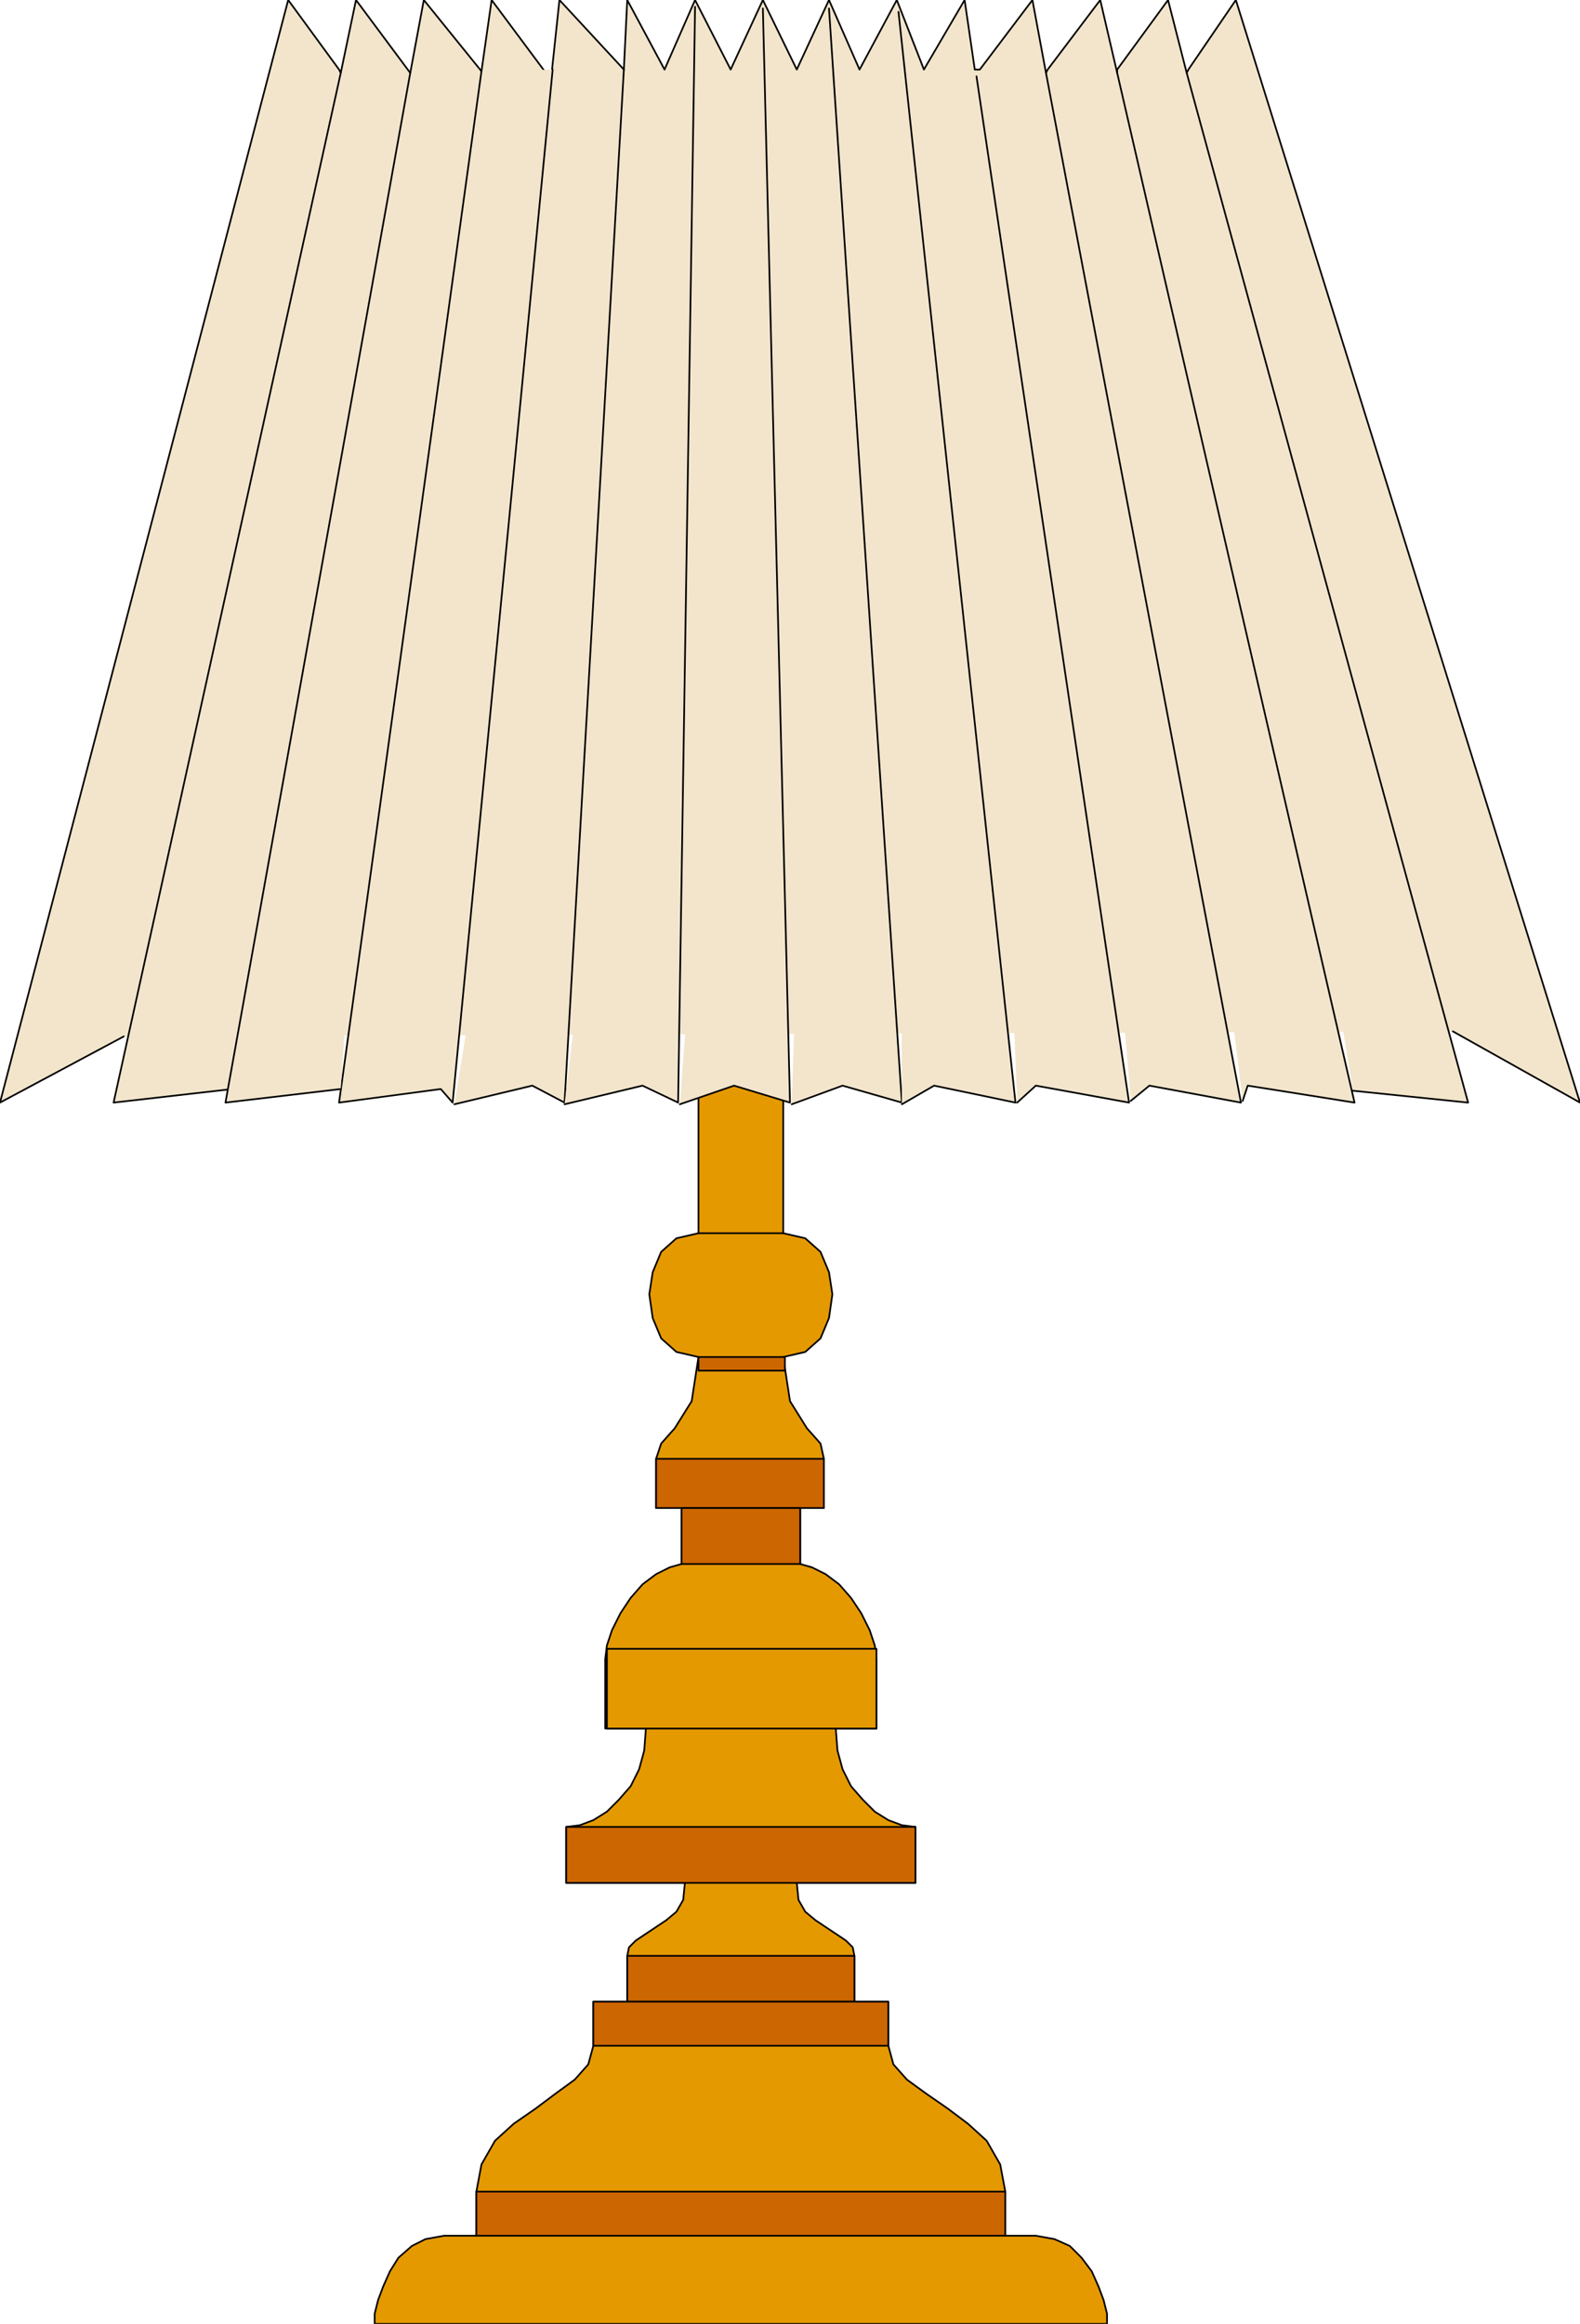 <svg xmlns="http://www.w3.org/2000/svg" width="89.472" height="1.37in" fill-rule="evenodd" stroke-linecap="round" preserveAspectRatio="none" viewBox="0 0 932 1370"><style>.pen0{stroke:#000;stroke-width:1;stroke-linejoin:round}.pen1{stroke:none}.brush2{fill:#f2e5cc}.brush4{fill:#e59900}.brush5{fill:#c60}</style><path d="m857 608 75 42L729 0l-28 41-1 2-11-43-30 41v2L649 0l-31 41-1 2-8-43-31 41h-3l-6-41-24 41-16-41-22 41-18-41-19 41-20-41-19 41-21-41-18 41-22-41-2 41-38-41-5 47-35-47-6 42-34-42-8 43-32-43-9 43-1-2-30-41L0 650l73-39 784-3z" class="pen1 brush2"/><path fill="none" d="m857 608 75 42L729 0l-28 41-1 2-11-43-30 41v2L649 0l-31 41-1 2-8-43-31 41h-3l-6-41-24 41-16-41-22 41-18-41-19 41-20-41-19 41-21-41-18 41-22-41-2 41-38-41-5 47-35-47-6 42-34-42-8 43-32-43-9 43-1-2-30-41L0 650l73-39" class="pen0"/><path d="M462 640v87l13 3 9 8 5 12 2 13-2 14-5 12-9 8-13 3 4 26 10 16 8 9 2 9v29h-14v33l7 2 8 4 8 6 7 8 6 9 5 10 3 9 1 8v41h-24l1 13 3 11 5 10 7 8 7 7 8 5 8 3 8 1v33h-70l1 10 4 7 6 5 6 4 6 4 6 4 4 4 1 5v27h20v26l3 11 8 9 11 8 13 9 12 9 11 10 8 14 3 16v26h18l11 2 9 4 7 7 6 8 4 9 3 8 2 8v6H221v-6l2-8 3-8 4-9 5-8 8-7 8-4 11-2h19v-26l3-16 8-14 11-10 13-9 12-9 11-8 8-9 3-11v-26h20v-27l1-5 4-4 6-4 6-4 6-4 6-5 4-7 1-10h-70v-33l8-1 8-3 8-5 7-7 7-8 5-10 3-11 1-13h-24v-41l1-8 3-9 5-10 6-9 7-8 8-6 8-4 7-2v-33h-15v-29l3-9 8-9 10-16 4-26-13-3-9-8-5-12-2-14 2-13 5-12 9-8 13-3v-87h50z" class="pen1 brush4"/><path fill="none" d="M462 640v87h0l13 3 9 8 5 12 2 13-2 14-5 12-9 8-13 3h0l4 26 10 16 8 9 2 9v29h-14v33h0l7 2 8 4 8 6 7 8 6 9 5 10 3 9 1 8v41h-24 0l1 13 3 11 5 10 7 8 7 7 8 5 8 3 8 1v33h-70 0l1 10 4 7 6 5 6 4 6 4 6 4 4 4 1 5v27h20v26h0l3 11 8 9 11 8 13 9 12 9 11 10 8 14 3 16v26h18l11 2 9 4 7 7 6 8 4 9 3 8 2 8v6H221h0v-6l2-8 3-8 4-9 5-8 8-7 8-4 11-2h19v-26h0l3-16 8-14 11-10 13-9 12-9 11-8 8-9 3-11v-26h20v-27h0l1-5 4-4 6-4 6-4 6-4 6-5 4-7 1-10h-70v-33h0l8-1 8-3 8-5 7-7 7-8 5-10 3-11 1-13h-24v-41h0l1-8 3-9 5-10 6-9 7-8 8-6 8-4 7-2v-33h-15v-29h0l3-9 8-9 10-16 4-26h0l-13-3-9-8-5-12-2-14 2-13 5-12 9-8 13-3v-87" class="pen0"/><path d="M486 889v-29h-99v29h99z" class="pen1 brush5"/><path fill="none" d="M486 889v-29h-99v29h99" class="pen0"/><path d="M463 808v-8h-51v8h51z" class="pen1 brush5"/><path fill="none" d="M463 808v-8h-51v8h51" class="pen0"/><path d="M472 922v-33h-70v33h70z" class="pen1 brush5"/><path fill="none" d="M472 922v-33h-70v33h70" class="pen0"/><path d="M517 1019v-47H358v47h159z" class="pen1 brush4"/><path fill="none" d="M517 1019v-47H358v47h159" class="pen0"/><path d="M540 1110v-33H334v33h206z" class="pen1 brush5"/><path fill="none" d="M540 1110v-33H334v33h206" class="pen0"/><path d="M504 1153v27H370v-27h134z" class="pen1 brush5"/><path fill="none" d="M504 1153v27H370v-27h134" class="pen0"/><path d="M524 1206v-26H350v26h174z" class="pen1 brush5"/><path fill="none" d="M524 1206v-26H350v26h174" class="pen0"/><path d="M593 1318v-26H281v26h312z" class="pen1 brush5"/><path fill="none" d="M593 1318v-26H281v26h312" class="pen0"/><path d="M412 727h50-50z" class="pen1 brush4"/><path fill="none" d="M412 727h50" class="pen0"/><path d="m284 42-84 608 60-8 7 8 59-609-42 1z" class="pen1 brush2"/><path fill="none" d="m284 42-84 608 60-8 7 8 59-609" class="pen0"/><path d="m137 642-70 8L201 43l-64 599z" class="pen1 brush2"/><path fill="none" d="m137 642-70 8L201 43" class="pen0"/><path d="m201 642-68 8L242 43l-41 599z" class="pen1 brush2"/><path fill="none" d="m201 642-68 8L242 43" class="pen0"/><path d="m268 651 46-11 19 10 35-609-100 610z" class="pen1 brush2"/><path fill="none" d="m268 651 46-11 19 10 35-609" class="pen0"/><path d="m333 651 46-11 21 10L410 4l-77 647z" class="pen1 brush2"/><path fill="none" d="m333 651 46-11 21 10L410 4" class="pen0"/><path d="m401 651 32-11 33 10L450 5l-49 646z" class="pen1 brush2"/><path fill="none" d="m401 651 32-11 33 10L450 5" class="pen0"/><path d="m467 651 30-11 35 10L489 5l-22 646z" class="pen1 brush2"/><path fill="none" d="m467 651 30-11 35 10L489 5" class="pen0"/><path d="m600 650 11-10 55 10-90-605 24 605z" class="pen1 brush2"/><path fill="none" d="m600 650 11-10 55 10-90-605" class="pen0"/><path d="m530 7 69 643-48-10-19 11-2-644z" class="pen1 brush2"/><path fill="none" d="m530 7 69 643-48-10-19 11" class="pen0"/><path d="m667 649 11-9 54 10L617 43l50 606z" class="pen1 brush2"/><path fill="none" d="m667 649 11-9 54 10L617 43" class="pen0"/><path d="m733 649 3-9 63 10L659 43l74 606z" class="pen1 brush2"/><path fill="none" d="m733 649 3-9 63 10L659 43" class="pen0"/><path d="m798 643 68 7L700 43l98 600z" class="pen1 brush2"/><path fill="none" d="m798 643 68 7L700 43" class="pen0"/></svg>
